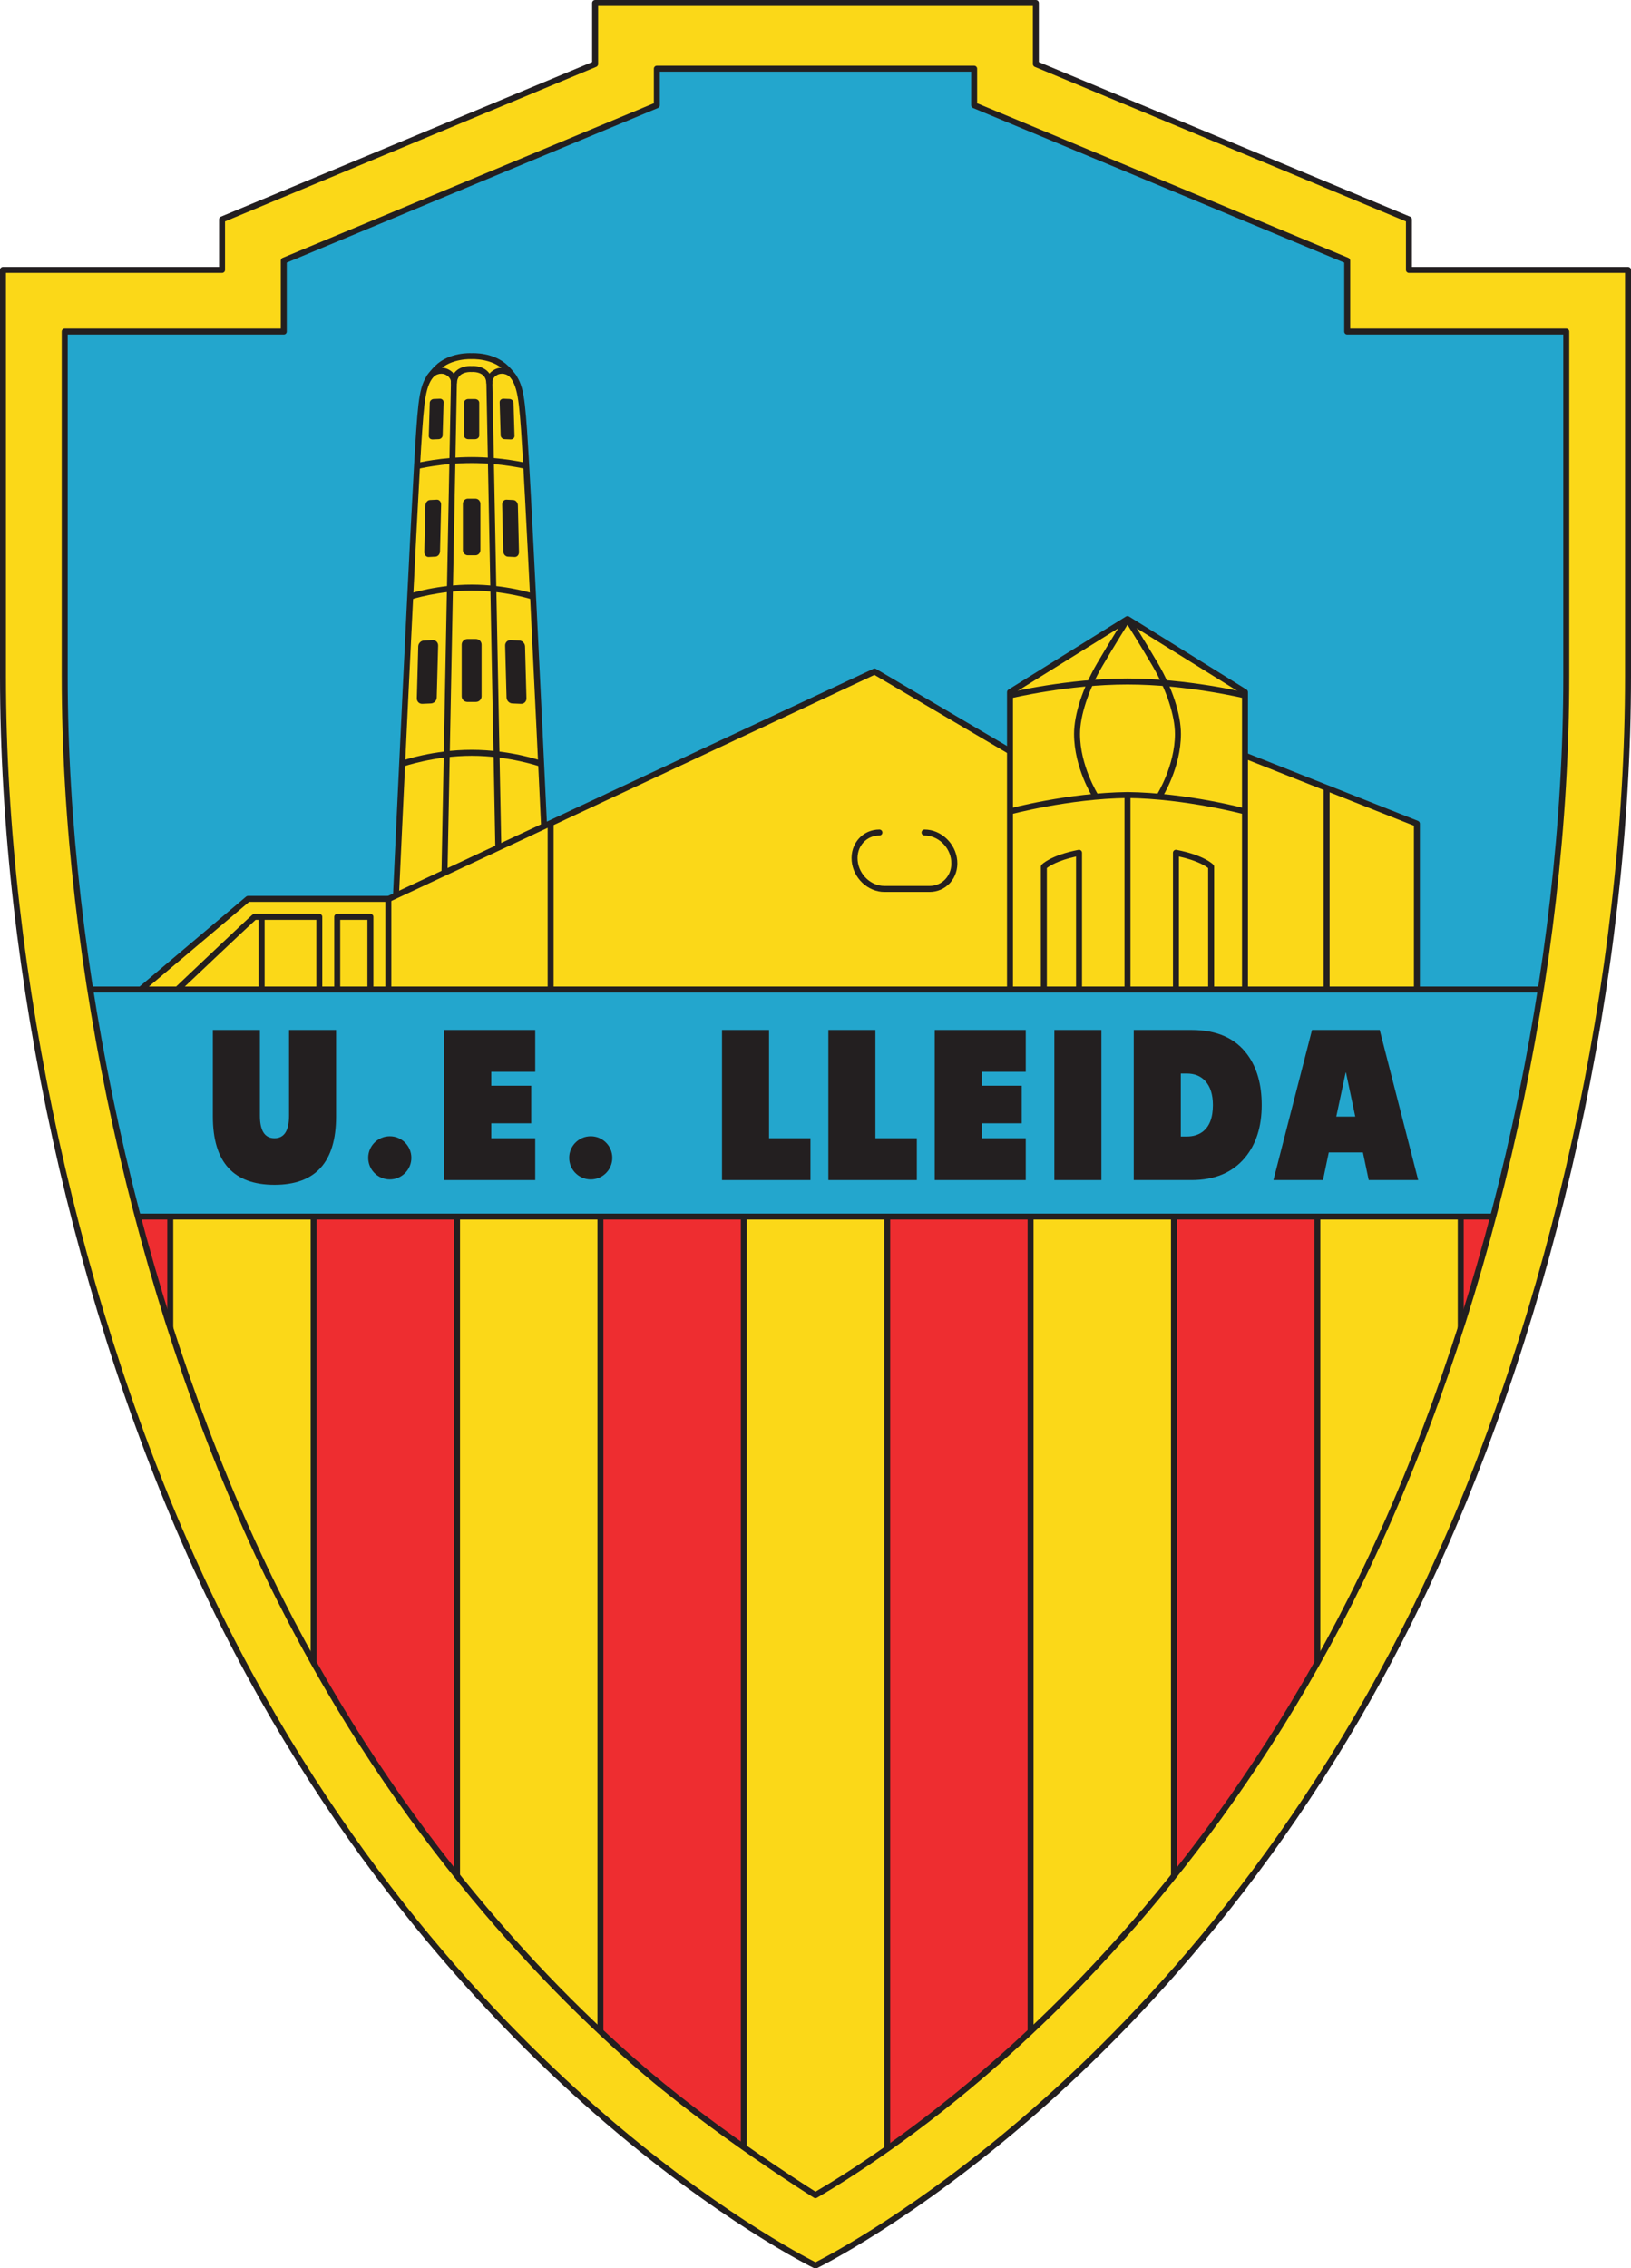 <?xml version="1.0" encoding="UTF-8"?>
<svg xmlns="http://www.w3.org/2000/svg" xmlns:xlink="http://www.w3.org/1999/xlink" width="450.45pt" height="626.37pt" viewBox="0 0 450.45 626.37" version="1.1">
<defs>
<clipPath id="clip1">
  <path d="M 0 0 L 450.449 0 L 450.449 626.371 L 0 626.371 Z M 0 0 "/>
</clipPath>
</defs>
<g id="surface1">
<path style=" stroke:none;fill-rule:nonzero;fill:rgb(13.699%,65.099%,80.399%);fill-opacity:1;" d="M 443.941 83.145 L 383.074 81.676 L 379.406 65.543 L 280.406 23.012 L 279.676 9.078 L 173.344 8.344 L 172.609 20.812 L 68.477 64.078 L 69.207 83.145 L 9.809 80.945 C 9.809 80.945 7.609 168.945 10.543 210.012 C 13.477 251.078 20.074 281.879 20.074 281.879 L 430.742 282.609 C 430.742 282.609 441.008 237.145 441.742 179.211 C 442.477 121.277 443.941 83.145 443.941 83.145 "/>
<path style=" stroke:none;fill-rule:nonzero;fill:rgb(98.399%,84.698%,9.399%);fill-opacity:1;" d="M 391.508 273.168 L 391.508 227.242 L 343.934 208.543 L 343.844 191.129 L 311.484 171.145 L 278.746 191.242 L 278.758 207.352 L 241.727 185.352 L 150.059 228.254 C 150.059 228.254 144.836 119.445 144.375 113.578 C 143.914 107.711 141.625 97.902 130.809 98.086 C 119.992 98.27 117.242 104.684 116.414 111.836 C 115.59 118.984 109.359 247.41 109.359 247.41 L 107.34 248.328 L 68.383 248.234 L 38.867 273.352 L 391.508 273.168 "/>
<path style=" stroke:none;fill-rule:nonzero;fill:rgb(98.399%,84.698%,9.399%);fill-opacity:1;" d="M 424.875 319.277 L 24.477 320.379 C 24.477 320.379 49.773 433.676 109.176 508.477 C 168.574 583.277 226.875 617.379 226.875 617.379 C 226.875 617.379 313.773 566.777 354.477 491.977 C 395.176 417.176 424.875 343.477 424.875 319.277 "/>
<path style=" stroke:none;fill-rule:nonzero;fill:rgb(93.3%,17.599%,18.799%);fill-opacity:1;" d="M 245.023 601.336 L 245.023 329.27 L 284.625 329.852 L 284.625 572.184 C 284.625 572.184 265.375 591.344 245.023 601.336 "/>
<path style=" stroke:none;fill-rule:nonzero;fill:rgb(13.699%,12.199%,12.5%);fill-opacity:1;" d="M 244.445 328.68 C 244.289 328.836 244.199 329.047 244.199 329.27 L 244.199 601.336 C 244.199 601.621 244.348 601.883 244.59 602.035 C 244.828 602.184 245.133 602.199 245.391 602.074 C 265.629 592.137 285.012 572.961 285.207 572.77 C 285.363 572.613 285.449 572.406 285.449 572.184 L 285.449 329.852 C 285.449 329.402 285.09 329.035 284.637 329.027 L 245.039 328.445 C 244.816 328.441 244.605 328.527 244.445 328.68 M 245.852 330.105 C 247.422 330.129 282.273 330.645 283.801 330.664 C 283.801 332.277 283.801 571.148 283.801 571.84 C 281.594 573.988 264.215 590.617 245.852 599.977 C 245.852 597.297 245.852 331.762 245.852 330.105 "/>
<path style=" stroke:none;fill-rule:nonzero;fill:rgb(93.3%,17.599%,18.799%);fill-opacity:1;" d="M 324.227 529.926 L 324.227 330.777 L 363.824 330.402 L 363.824 474.926 C 363.824 474.926 346.773 504.629 324.227 529.926 "/>
<path style=" stroke:none;fill-rule:nonzero;fill:rgb(13.699%,12.199%,12.5%);fill-opacity:1;" d="M 363.816 329.578 L 324.219 329.949 C 323.766 329.953 323.398 330.324 323.398 330.777 L 323.398 529.926 C 323.398 530.27 323.613 530.578 323.93 530.699 C 324.254 530.82 324.613 530.734 324.84 530.477 C 347.188 505.402 364.371 475.637 364.539 475.34 C 364.613 475.215 364.648 475.07 364.648 474.926 L 364.648 330.402 C 364.648 330.184 364.562 329.973 364.406 329.816 C 364.25 329.66 364.035 329.574 363.816 329.578 M 363 331.234 C 363 332.879 363 474.266 363 474.703 C 361.883 476.629 345.906 503.898 325.051 527.723 C 325.051 523.422 325.051 333.195 325.051 331.594 C 326.586 331.578 361.438 331.25 363 331.234 "/>
<path style=" stroke:none;fill-rule:nonzero;fill:rgb(93.3%,17.599%,18.799%);fill-opacity:1;" d="M 403.426 386.379 L 403.426 332.602 L 419.926 331.926 Z M 403.426 386.379 "/>
<path style=" stroke:none;fill-rule:nonzero;fill:rgb(13.699%,12.199%,12.5%);fill-opacity:1;" d="M 419.891 331.102 L 403.391 331.777 C 402.949 331.797 402.602 332.16 402.602 332.602 L 402.602 386.379 C 402.602 386.785 402.898 387.133 403.305 387.195 C 403.711 387.254 404.098 387.008 404.215 386.617 L 420.715 332.164 C 420.793 331.91 420.742 331.633 420.578 331.422 C 420.414 331.211 420.156 331.094 419.891 331.102 M 418.801 332.801 C 418.219 334.719 406.816 372.336 404.25 380.809 C 404.25 372.008 404.25 334.77 404.25 333.395 C 405.578 333.34 416.898 332.879 418.801 332.801 "/>
<path style=" stroke:none;fill-rule:nonzero;fill:rgb(93.3%,17.599%,18.799%);fill-opacity:1;" d="M 165.824 573.379 L 165.824 329.852 L 205.426 329.852 L 205.426 601.336 L 165.824 573.379 "/>
<path style=" stroke:none;fill-rule:nonzero;fill:rgb(13.699%,12.199%,12.5%);fill-opacity:1;" d="M 165.824 329.027 C 165.371 329.027 165 329.398 165 329.852 L 165 573.379 C 165 573.645 165.129 573.898 165.348 574.051 L 204.949 602.008 C 205.199 602.188 205.531 602.211 205.805 602.066 C 206.078 601.926 206.25 601.645 206.25 601.336 L 206.25 329.852 C 206.25 329.398 205.879 329.027 205.426 329.027 L 165.824 329.027 M 204.602 330.676 C 204.602 332.309 204.602 596.605 204.602 599.742 C 202.188 598.039 167.312 573.418 166.648 572.949 C 166.648 572.102 166.648 332.312 166.648 330.676 C 168.199 330.676 203.051 330.676 204.602 330.676 "/>
<path style=" stroke:none;fill-rule:nonzero;fill:rgb(93.3%,17.599%,18.799%);fill-opacity:1;" d="M 86.625 476.578 L 86.625 330.402 L 126.227 332.602 L 126.227 531.578 C 126.227 531.578 101.477 506.277 86.625 476.578 "/>
<path style=" stroke:none;fill-rule:nonzero;fill:rgb(13.699%,12.199%,12.5%);fill-opacity:1;" d="M 86.059 329.805 C 85.895 329.961 85.801 330.176 85.801 330.402 L 85.801 476.578 C 85.801 476.707 85.832 476.832 85.887 476.945 C 100.625 506.422 125.387 531.902 125.637 532.156 C 125.871 532.395 126.227 532.469 126.535 532.34 C 126.848 532.215 127.051 531.914 127.051 531.578 L 127.051 332.602 C 127.051 332.164 126.707 331.805 126.27 331.777 L 86.672 329.578 C 86.445 329.566 86.223 329.648 86.059 329.805 M 87.449 331.273 C 89.082 331.367 123.938 333.301 125.398 333.383 C 125.398 334.914 125.398 525.465 125.398 529.504 C 120.004 523.727 100.074 501.543 87.449 476.375 C 87.449 475.973 87.449 332.996 87.449 331.273 "/>
<path style=" stroke:none;fill-rule:nonzero;fill:rgb(93.3%,17.599%,18.799%);fill-opacity:1;" d="M 47.023 394.078 L 47.023 327.652 L 27.773 329.176 Z M 47.023 394.078 "/>
<path style=" stroke:none;fill-rule:nonzero;fill:rgb(13.699%,12.199%,12.5%);fill-opacity:1;" d="M 46.961 326.828 L 27.711 328.355 C 27.461 328.375 27.234 328.504 27.094 328.711 C 26.953 328.914 26.914 329.176 26.984 329.41 L 46.234 394.312 C 46.352 394.703 46.738 394.953 47.145 394.895 C 47.551 394.836 47.852 394.488 47.852 394.078 L 47.852 327.652 C 47.852 327.422 47.754 327.203 47.586 327.047 C 47.414 326.891 47.191 326.812 46.961 326.828 M 46.199 328.547 C 46.199 330.133 46.199 379.031 46.199 388.395 C 43.531 379.402 29.371 331.652 28.855 329.918 C 30.59 329.781 44.672 328.664 46.199 328.547 "/>
<path style=" stroke:none;fill-rule:nonzero;fill:rgb(13.699%,65.099%,80.399%);fill-opacity:1;" d="M 420.656 335.961 L 29.426 335.961 L 18.059 273.262 L 430.559 273.262 L 420.656 335.961 "/>
<path style=" stroke:none;fill-rule:nonzero;fill:rgb(13.699%,12.199%,12.5%);fill-opacity:1;" d="M 18.059 272.434 C 17.816 272.434 17.582 272.543 17.426 272.73 C 17.27 272.918 17.203 273.168 17.246 273.406 L 28.613 336.105 C 28.684 336.5 29.027 336.785 29.426 336.785 L 420.656 336.785 C 421.062 336.785 421.41 336.488 421.473 336.09 L 431.371 273.391 C 431.41 273.152 431.344 272.906 431.188 272.723 C 431.027 272.539 430.801 272.434 430.559 272.434 L 18.059 272.434 M 429.594 274.086 C 429.305 275.914 420.164 333.793 419.953 335.133 C 418.551 335.133 31.484 335.133 30.113 335.133 C 29.879 333.828 19.383 275.949 19.047 274.086 C 21.008 274.086 427.676 274.086 429.594 274.086 "/>
<path style=" stroke:none;fill-rule:nonzero;fill:rgb(13.699%,12.199%,12.5%);fill-opacity:1;" d="M 343.258 208.426 C 343.219 208.523 343.199 208.625 343.199 208.727 C 343.199 209.055 343.398 209.367 343.723 209.492 C 343.723 209.492 389.48 227.609 390.5 228.016 C 390.5 229.109 390.5 273.625 390.5 273.625 C 390.5 273.918 392.148 273.789 392.148 273.625 L 392.148 227.453 C 392.148 227.113 391.941 226.812 391.629 226.688 L 344.328 207.961 C 343.906 207.793 343.426 208 343.258 208.426 "/>
<path style=" stroke:none;fill-rule:nonzero;fill:rgb(13.699%,12.199%,12.5%);fill-opacity:1;" d="M 365.566 217.523 L 365.566 272.891 L 367.215 272.891 L 367.215 217.523 L 365.566 217.523 "/>
<path style=" stroke:none;fill-rule:nonzero;fill:rgb(13.699%,12.199%,12.5%);fill-opacity:1;" d="M 310.566 218.992 L 310.566 272.895 L 312.215 272.895 L 312.215 218.992 L 310.566 218.992 "/>
<path style=" stroke:none;fill-rule:nonzero;fill:rgb(13.699%,12.199%,12.5%);fill-opacity:1;" d="M 323.949 273.773 L 323.949 235.492 C 323.949 235.246 324.059 235.016 324.25 234.855 C 324.438 234.699 324.691 234.637 324.934 234.684 C 332.625 236.184 335 238.68 335.098 238.785 C 335.238 238.938 335.316 239.137 335.316 239.344 L 335.316 273.773 L 333.664 273.773 C 333.664 273.773 333.664 240.453 333.664 239.719 C 333.035 239.203 330.766 237.668 325.602 236.527 C 325.602 238.48 325.602 273.773 325.602 273.773 L 323.949 273.773 "/>
<path style=" stroke:none;fill-rule:nonzero;fill:rgb(13.699%,12.199%,12.5%);fill-opacity:1;" d="M 310.695 171.402 C 310.738 171.469 315.004 178.23 318.379 184.027 C 322.152 190.512 324.5 197.656 324.5 202.676 C 324.5 211.484 319.547 219.391 319.496 219.469 L 320.887 220.355 C 321.102 220.016 326.148 211.977 326.148 202.676 C 326.148 197.305 323.777 190.02 319.805 183.195 C 316.414 177.375 312.133 170.59 312.09 170.52 L 310.695 171.402 "/>
<path style=" stroke:none;fill-rule:nonzero;fill:rgb(13.699%,12.199%,12.5%);fill-opacity:1;" d="M 278.746 191.242 L 279.137 192.844 C 279.293 192.809 295.004 189.02 311.391 189.02 C 327.777 189.02 343.488 192.809 343.645 192.844 L 344.035 191.242 C 343.879 191.203 327.984 187.367 311.391 187.367 C 294.801 187.367 278.902 191.203 278.746 191.242 "/>
<path style=" stroke:none;fill-rule:nonzero;fill:rgb(13.699%,12.199%,12.5%);fill-opacity:1;" d="M 278.539 223.332 L 278.977 224.922 C 279.137 224.879 295.203 220.551 311.398 220.367 C 327.578 220.551 343.648 224.879 343.809 224.922 L 344.242 223.332 C 344.078 223.285 327.816 218.902 311.398 218.719 C 294.965 218.902 278.703 223.285 278.539 223.332 "/>
<path style=" stroke:none;fill-rule:nonzero;fill:rgb(13.699%,12.199%,12.5%);fill-opacity:1;" d="M 287.465 273.773 L 287.465 239.344 C 287.465 239.137 287.547 238.938 287.684 238.785 C 287.781 238.68 290.156 236.184 297.852 234.684 C 298.09 234.637 298.344 234.699 298.531 234.855 C 298.723 235.016 298.832 235.246 298.832 235.492 L 298.832 273.773 L 297.184 273.773 C 297.184 273.773 297.184 238.48 297.184 236.527 C 292.02 237.668 289.75 239.203 289.117 239.719 C 289.117 240.453 289.117 273.773 289.117 273.773 L 287.465 273.773 "/>
<path style=" stroke:none;fill-rule:nonzero;fill:rgb(13.699%,12.199%,12.5%);fill-opacity:1;" d="M 302.98 183.195 C 299.004 190.02 296.633 197.305 296.633 202.676 C 296.633 211.977 301.68 220.016 301.895 220.355 L 303.289 219.469 C 303.238 219.391 298.281 211.484 298.281 202.676 C 298.281 197.656 300.629 190.512 304.402 184.027 C 307.777 178.23 312.047 171.469 312.09 171.402 L 310.695 170.52 C 310.652 170.59 306.367 177.375 302.98 183.195 "/>
<path style=" stroke:none;fill-rule:nonzero;fill:rgb(13.699%,12.199%,12.5%);fill-opacity:1;" d="M 129.066 176.461 C 128.211 176.461 127.508 177.164 127.508 178.02 L 127.508 192.273 C 127.508 193.129 128.211 193.832 129.066 193.832 L 131.449 193.832 C 132.309 193.832 133.008 193.129 133.008 192.273 L 133.008 178.02 C 133.008 177.164 132.309 176.461 131.449 176.461 L 129.066 176.461 "/>
<path style=" stroke:none;fill-rule:nonzero;fill:rgb(13.699%,12.199%,12.5%);fill-opacity:1;" d="M 129.211 137.715 C 128.457 137.715 127.84 138.344 127.84 139.117 L 127.84 151.945 C 127.84 152.719 128.457 153.348 129.211 153.348 L 131.309 153.348 C 132.062 153.348 132.68 152.719 132.68 151.945 L 132.68 139.117 C 132.68 138.344 132.062 137.715 131.309 137.715 L 129.211 137.715 "/>
<path style=" stroke:none;fill-rule:nonzero;fill:rgb(13.699%,12.199%,12.5%);fill-opacity:1;" d="M 141.027 176.773 C 140.172 176.738 139.488 177.41 139.512 178.277 L 139.898 192.621 C 139.922 193.484 140.641 194.223 141.496 194.258 L 143.879 194.359 C 144.734 194.395 145.414 193.719 145.395 192.855 L 145.008 178.512 C 144.984 177.645 144.266 176.91 143.406 176.875 L 141.027 176.773 "/>
<path style=" stroke:none;fill-rule:nonzero;fill:rgb(13.699%,12.199%,12.5%);fill-opacity:1;" d="M 139.883 137.992 C 139.207 137.961 138.672 138.566 138.688 139.348 L 138.992 152.258 C 139.008 153.035 139.578 153.699 140.254 153.73 L 142.133 153.824 C 142.809 153.855 143.348 153.246 143.328 152.469 L 143.027 139.559 C 143.008 138.781 142.438 138.117 141.766 138.086 L 139.883 137.992 "/>
<path style=" stroke:none;fill-rule:nonzero;fill:rgb(13.699%,12.199%,12.5%);fill-opacity:1;" d="M 129.352 110.195 C 128.699 110.195 128.164 110.645 128.164 111.191 L 128.164 120.297 C 128.164 120.844 128.699 121.293 129.352 121.293 L 131.164 121.293 C 131.816 121.293 132.352 120.844 132.352 120.297 L 132.352 111.191 C 132.352 110.645 131.816 110.195 131.164 110.195 L 129.352 110.195 "/>
<path style=" stroke:none;fill-rule:nonzero;fill:rgb(13.699%,12.199%,12.5%);fill-opacity:1;" d="M 139.055 110.121 C 138.461 110.098 137.984 110.527 138 111.082 L 138.27 120.246 C 138.285 120.797 138.785 121.266 139.383 121.289 L 141.039 121.355 C 141.633 121.379 142.109 120.949 142.094 120.395 L 141.824 111.23 C 141.809 110.68 141.309 110.207 140.711 110.184 L 139.055 110.121 "/>
<path style=" stroke:none;fill-rule:nonzero;fill:rgb(13.699%,12.199%,12.5%);fill-opacity:1;" d="M 136.676 102.016 C 134.059 103.367 134.332 105.711 134.344 105.812 C 134.402 106.258 134.809 106.57 135.254 106.52 C 135.703 106.469 136.027 106.059 135.98 105.609 C 135.969 105.477 135.898 104.273 137.43 103.48 C 138.301 103.035 140.031 102.965 141.234 104.609 C 141.504 104.98 142.02 105.059 142.387 104.789 C 142.754 104.52 142.836 104.004 142.566 103.637 C 140.941 101.414 138.371 101.141 136.676 102.016 "/>
<path style=" stroke:none;fill-rule:nonzero;fill:rgb(13.699%,12.199%,12.5%);fill-opacity:1;" d="M 119.488 176.773 C 120.348 176.738 121.027 177.41 121.004 178.277 L 120.617 192.621 C 120.598 193.484 119.879 194.223 119.02 194.258 L 116.641 194.359 C 115.785 194.395 115.102 193.719 115.125 192.855 L 115.512 178.512 C 115.531 177.645 116.254 176.91 117.109 176.875 L 119.488 176.773 "/>
<path style=" stroke:none;fill-rule:nonzero;fill:rgb(13.699%,12.199%,12.5%);fill-opacity:1;" d="M 120.633 137.992 C 121.309 137.961 121.848 138.566 121.828 139.348 L 121.523 152.258 C 121.508 153.035 120.941 153.699 120.262 153.73 L 118.383 153.824 C 117.707 153.855 117.172 153.246 117.188 152.469 L 117.492 139.559 C 117.512 138.781 118.078 138.117 118.754 138.086 L 120.633 137.992 "/>
<path style=" stroke:none;fill-rule:nonzero;fill:rgb(13.699%,12.199%,12.5%);fill-opacity:1;" d="M 121.465 110.121 C 122.059 110.098 122.531 110.527 122.516 111.082 L 122.25 120.246 C 122.234 120.797 121.734 121.266 121.137 121.289 L 119.48 121.355 C 118.883 121.379 118.41 120.949 118.426 120.395 L 118.691 111.23 C 118.711 110.68 119.211 110.207 119.805 110.184 L 121.465 110.121 "/>
<path style=" stroke:none;fill-rule:nonzero;fill:rgb(13.699%,12.199%,12.5%);fill-opacity:1;" d="M 130.258 126.227 C 121.914 126.227 115.262 127.84 114.984 127.906 L 115.379 129.512 C 115.441 129.492 122.121 127.879 130.258 127.879 C 138.395 127.879 145.074 129.492 145.141 129.512 L 145.535 127.906 C 145.254 127.84 138.605 126.227 130.258 126.227 "/>
<path style=" stroke:none;fill-rule:nonzero;fill:rgb(13.699%,12.199%,12.5%);fill-opacity:1;" d="M 130.258 161.453 C 120.906 161.453 113.449 163.84 113.137 163.941 L 113.648 165.512 C 113.723 165.488 121.18 163.102 130.258 163.102 C 139.34 163.102 146.797 165.488 146.871 165.512 L 147.379 163.941 C 147.066 163.84 139.613 161.453 130.258 161.453 "/>
<path style=" stroke:none;fill-rule:nonzero;fill:rgb(13.699%,12.199%,12.5%);fill-opacity:1;" d="M 130.258 207.059 C 119.617 207.059 111.137 210.023 110.777 210.148 L 111.328 211.703 C 111.414 211.676 119.914 208.711 130.258 208.711 C 140.605 208.711 149.102 211.676 149.188 211.703 L 149.738 210.148 C 149.383 210.023 140.902 207.059 130.258 207.059 "/>
<path style=" stroke:none;fill-rule:nonzero;fill:rgb(13.699%,12.199%,12.5%);fill-opacity:1;" d="M 117.953 103.637 C 117.684 104.004 117.762 104.523 118.133 104.789 C 118.496 105.059 119.016 104.98 119.285 104.609 C 120.488 102.965 122.219 103.035 123.086 103.48 C 124.621 104.273 124.551 105.477 124.535 105.609 C 124.492 106.059 124.812 106.469 125.262 106.52 C 125.711 106.57 126.113 106.258 126.172 105.812 C 126.188 105.711 126.457 103.367 123.844 102.016 C 122.145 101.141 119.574 101.414 117.953 103.637 "/>
<path style=" stroke:none;fill-rule:nonzero;fill:rgb(13.699%,12.199%,12.5%);fill-opacity:1;" d="M 310.953 170.258 L 278.508 190.426 C 278.266 190.578 278.117 190.844 278.117 191.129 L 278.117 273.262 C 278.117 273.715 279.766 273.715 279.766 273.262 C 279.766 273.262 279.766 192.492 279.766 191.586 C 280.516 191.121 310.555 172.453 311.391 171.93 C 312.23 172.453 342.266 191.121 343.016 191.586 C 343.016 192.492 343.016 273.262 343.016 273.262 C 343.016 273.715 344.664 273.715 344.664 273.262 L 344.664 191.129 C 344.664 190.844 344.52 190.578 344.277 190.426 L 311.828 170.258 C 311.559 170.094 311.223 170.094 310.953 170.258 "/>
<path style=" stroke:none;fill-rule:nonzero;fill:rgb(13.699%,12.199%,12.5%);fill-opacity:1;" d="M 241.191 184.695 L 106.809 247.578 C 106.395 247.773 106.219 248.266 106.41 248.676 C 106.605 249.09 107.098 249.27 107.508 249.074 C 107.508 249.074 240.715 186.742 241.496 186.375 C 242.23 186.809 278.523 208.156 278.523 208.156 C 278.914 208.387 279.754 206.965 279.359 206.734 L 241.961 184.734 C 241.727 184.594 241.438 184.582 241.191 184.695 "/>
<path style=" stroke:none;fill-rule:nonzero;fill:rgb(13.699%,12.199%,12.5%);fill-opacity:1;" d="M 130.207 97.539 C 130.055 97.52 124.027 97.191 120.141 101.078 C 116.25 104.969 115.754 107.523 114.953 118.836 C 113.504 139.324 108.586 246.293 108.535 247.371 L 110.184 247.449 C 110.23 246.371 115.148 139.422 116.598 118.953 C 117.41 107.488 117.938 105.613 121.309 102.242 C 124.66 98.895 130.152 99.18 130.211 99.184 C 130.363 99.18 135.855 98.895 139.211 102.242 C 142.578 105.613 143.105 107.488 143.918 118.953 C 144.977 133.891 147.82 193.59 149.426 227.844 L 151.07 227.766 C 149.469 193.504 146.621 133.789 145.566 118.836 C 144.766 107.523 144.27 104.969 140.375 101.078 C 136.488 97.191 130.461 97.52 130.207 97.539 "/>
<path style=" stroke:none;fill-rule:nonzero;fill:rgb(13.699%,12.199%,12.5%);fill-opacity:1;" d="M 130.27 101.09 C 130.289 101.09 130.312 101.09 130.336 101.09 C 130.328 101.09 130.27 101.09 130.258 101.09 C 130.246 101.09 130.188 101.09 130.184 101.09 C 130.207 101.09 130.227 101.09 130.25 101.09 C 129.945 101.066 127.656 100.941 126.035 102.379 C 125.082 103.219 124.578 104.402 124.531 105.895 L 121.93 241.152 C 121.922 241.609 123.57 241.641 123.582 241.188 L 126.18 105.934 C 126.211 104.918 126.52 104.156 127.121 103.617 C 128.281 102.586 130.168 102.73 130.188 102.734 C 130.234 102.738 130.285 102.738 130.332 102.734 C 130.352 102.73 132.234 102.586 133.395 103.617 C 133.996 104.156 134.305 104.918 134.34 105.945 L 136.801 234.047 C 136.809 234.504 138.457 234.469 138.449 234.016 L 135.988 105.902 C 135.941 104.402 135.434 103.219 134.48 102.379 C 132.859 100.941 130.574 101.066 130.27 101.09 M 130.25 101.09 C 130.254 101.09 130.266 101.09 130.27 101.09 C 130.262 101.09 130.258 101.09 130.25 101.09 "/>
<path style=" stroke:none;fill-rule:nonzero;fill:rgb(13.699%,12.199%,12.5%);fill-opacity:1;" d="M 102.301 252.359 L 93.133 252.367 C 92.676 252.367 92.309 252.734 92.309 253.191 L 92.309 272.527 C 92.309 272.984 92.68 273.352 93.133 273.352 C 93.59 273.352 93.961 272.984 93.961 272.527 C 93.961 272.527 93.961 255.527 93.961 254.016 C 95.191 254.016 100.242 254.012 101.477 254.012 C 101.477 255.523 101.477 272.527 101.477 272.527 C 101.477 272.984 101.844 273.352 102.301 273.352 C 102.754 273.352 103.125 272.984 103.125 272.527 L 103.125 253.184 C 103.125 252.965 103.039 252.758 102.883 252.602 C 102.727 252.445 102.52 252.359 102.301 252.359 "/>
<path style=" stroke:none;fill-rule:nonzero;fill:rgb(13.699%,12.199%,12.5%);fill-opacity:1;" d="M 69.762 252.551 C 68.449 253.648 49.266 271.844 48.453 272.617 C 48.121 272.93 48.105 273.453 48.422 273.781 C 48.734 274.113 49.258 274.129 49.586 273.812 C 49.781 273.629 68.32 256.043 70.602 254.012 C 71.18 254.012 85.887 254.016 87.359 254.016 C 87.359 255.527 87.359 272.527 87.359 272.527 C 87.359 272.984 87.727 273.352 88.184 273.352 C 88.641 273.352 89.008 272.984 89.008 272.527 L 89.008 253.191 C 89.008 252.734 88.641 252.367 88.184 252.367 L 70.289 252.359 C 70.094 252.359 69.91 252.43 69.762 252.551 "/>
<path style=" stroke:none;fill-rule:nonzero;fill:rgb(13.699%,12.199%,12.5%);fill-opacity:1;" d="M 104.773 247.41 L 68.496 247.41 C 68.301 247.41 68.109 247.48 67.965 247.605 L 38.379 272.586 C 38.031 272.879 37.988 273.398 38.281 273.746 C 38.578 274.094 39.098 274.141 39.445 273.844 C 39.445 273.844 68.344 249.445 68.797 249.059 C 69.391 249.059 105.691 249.059 106.426 249.059 C 106.426 250.602 106.426 272.527 106.426 272.527 C 106.426 272.984 106.797 273.352 107.25 273.352 C 107.703 273.352 108.074 272.984 108.074 272.527 L 108.074 248.234 C 108.074 247.781 107.703 247.41 107.25 247.41 L 104.773 247.41 "/>
<path style=" stroke:none;fill-rule:nonzero;fill:rgb(13.699%,12.199%,12.5%);fill-opacity:1;" d="M 71.43 253.207 L 71.43 273.078 L 73.082 273.078 L 73.082 253.207 L 71.43 253.207 "/>
<path style=" stroke:none;fill-rule:nonzero;fill:rgb(13.699%,12.199%,12.5%);fill-opacity:1;" d="M 151.25 227.496 L 151.25 273.145 L 152.898 273.145 L 152.898 227.496 L 151.25 227.496 "/>
<path style=" stroke:none;fill-rule:nonzero;fill:rgb(13.699%,12.199%,12.5%);fill-opacity:1;" d="M 254.52 229.902 C 254.52 230.359 254.891 230.727 255.344 230.727 C 259.074 230.727 262.383 233.887 262.727 237.766 C 262.895 239.672 262.324 241.445 261.125 242.754 C 260 243.984 258.434 244.66 256.719 244.66 L 244.246 244.66 C 240.516 244.66 237.203 241.504 236.863 237.621 C 236.695 235.715 237.266 233.941 238.465 232.633 C 239.59 231.402 241.156 230.727 242.871 230.727 C 243.328 230.727 243.699 230.359 243.699 229.902 C 243.699 229.445 243.328 229.078 242.871 229.078 C 240.688 229.078 238.691 229.945 237.246 231.52 C 235.73 233.176 235.012 235.395 235.219 237.766 C 235.637 242.477 239.684 246.309 244.246 246.309 L 256.719 246.309 C 258.902 246.309 260.898 245.445 262.344 243.871 C 263.859 242.215 264.578 239.996 264.371 237.621 C 263.953 232.91 259.906 229.078 255.344 229.078 C 254.891 229.078 254.52 229.445 254.52 229.902 "/>
<path style=" stroke:none;fill-rule:nonzero;fill:rgb(13.699%,12.199%,12.5%);fill-opacity:1;" d="M 92.82 308.34 C 92.82 320.902 87.148 327.184 75.805 327.184 C 64.461 327.184 58.789 320.902 58.789 308.34 L 58.789 284.422 L 71.785 284.422 L 71.785 308.098 C 71.785 312.254 73.125 314.328 75.805 314.328 C 78.488 314.328 79.828 312.254 79.828 308.098 L 79.828 284.422 L 92.82 284.422 L 92.82 308.34 "/>
<path style=" stroke:none;fill-rule:nonzero;fill:rgb(13.699%,12.199%,12.5%);fill-opacity:1;" d="M 147.824 325.879 L 122.684 325.879 L 122.684 284.422 L 147.824 284.422 L 147.824 295.973 L 135.68 295.973 L 135.68 299.82 L 146.719 299.82 L 146.719 310.203 L 135.68 310.203 L 135.68 314.328 L 147.824 314.328 L 147.824 325.879 "/>
<path style=" stroke:none;fill-rule:nonzero;fill:rgb(13.699%,12.199%,12.5%);fill-opacity:1;" d="M 223.836 325.879 L 199.402 325.879 L 199.402 284.422 L 212.395 284.422 L 212.395 314.328 L 223.836 314.328 L 223.836 325.879 "/>
<path style=" stroke:none;fill-rule:nonzero;fill:rgb(13.699%,12.199%,12.5%);fill-opacity:1;" d="M 253.215 325.879 L 228.777 325.879 L 228.777 284.422 L 241.77 284.422 L 241.77 314.328 L 253.215 314.328 L 253.215 325.879 "/>
<path style=" stroke:none;fill-rule:nonzero;fill:rgb(13.699%,12.199%,12.5%);fill-opacity:1;" d="M 283.293 325.879 L 258.152 325.879 L 258.152 284.422 L 283.293 284.422 L 283.293 295.973 L 271.145 295.973 L 271.145 299.82 L 282.188 299.82 L 282.188 310.203 L 271.145 310.203 L 271.145 314.328 L 283.293 314.328 L 283.293 325.879 "/>
<path style=" stroke:none;fill-rule:nonzero;fill:rgb(13.699%,12.199%,12.5%);fill-opacity:1;" d="M 304.188 325.879 L 291.195 325.879 L 291.195 284.422 L 304.188 284.422 L 304.188 325.879 "/>
<path style=" stroke:none;fill-rule:nonzero;fill:rgb(13.699%,12.199%,12.5%);fill-opacity:1;" d="M 348.457 305.148 C 348.457 311.145 346.914 315.996 343.828 319.703 C 340.383 323.82 335.453 325.879 329.051 325.879 L 313.117 325.879 L 313.117 284.422 L 329.051 284.422 C 336.066 284.422 341.234 286.711 344.555 291.297 C 347.156 294.875 348.457 299.492 348.457 305.148 M 334.98 305.164 C 334.98 302.297 334.285 300.09 332.898 298.551 C 331.637 297.152 329.934 296.453 327.797 296.453 L 326.113 296.453 L 326.113 313.848 L 327.797 313.848 C 329.469 313.848 330.879 313.434 332.031 312.609 C 334 311.195 334.98 308.711 334.98 305.164 "/>
<path style=" stroke:none;fill-rule:nonzero;fill:rgb(13.699%,12.199%,12.5%);fill-opacity:1;" d="M 391.68 325.879 L 378.016 325.879 L 376.414 318.246 L 366.984 318.246 L 365.387 325.879 L 351.699 325.879 L 362.352 284.422 L 381.047 284.422 L 391.68 325.879 M 374.301 308.348 L 371.734 296.176 L 371.641 296.176 L 369.055 308.348 L 374.301 308.348 "/>
<path style=" stroke:none;fill-rule:nonzero;fill:rgb(13.699%,12.199%,12.5%);fill-opacity:1;" d="M 169.109 319.734 C 169.109 323.027 166.441 325.695 163.152 325.695 C 159.863 325.695 157.195 323.027 157.195 319.734 C 157.195 316.445 159.863 313.777 163.152 313.777 C 166.441 313.777 169.109 316.445 169.109 319.734 "/>
<path style=" stroke:none;fill-rule:nonzero;fill:rgb(13.699%,12.199%,12.5%);fill-opacity:1;" d="M 113.609 319.734 C 113.609 323.027 110.941 325.695 107.652 325.695 C 104.359 325.695 101.691 323.027 101.691 319.734 C 101.691 316.445 104.359 313.777 107.652 313.777 C 110.941 313.777 113.609 316.445 113.609 319.734 "/>
<path style=" stroke:none;fill-rule:nonzero;fill:rgb(98.399%,84.698%,9.399%);fill-opacity:1;" d="M 225.227 625.629 C 225.227 625.629 120.359 575.027 55.824 436.426 C 15.953 350.793 0.824 254.926 0.824 186.727 L 0.824 74.527 L 61.324 74.527 L 61.324 60.594 L 164.359 17.695 L 164.359 0.828 L 286.09 0.828 L 286.09 17.695 L 389.125 60.594 L 389.125 74.527 L 449.625 74.527 L 449.625 186.727 C 449.625 254.926 434.496 350.793 394.625 436.426 C 330.09 575.027 225.227 625.629 225.227 625.629 M 225.215 606.199 C 235.02 600.473 253.621 588.559 275.52 569.273 C 305.242 543.102 347.355 497.559 379.168 429.23 C 412.609 357.406 432.574 266.754 432.574 186.727 C 432.574 186.727 432.574 116.102 432.574 91.578 C 414.988 91.578 372.074 91.578 372.074 91.578 C 372.074 91.578 372.074 72.734 372.074 71.965 C 355.141 64.914 269.039 29.062 269.039 29.062 L 269.039 18.977 L 181.406 18.977 L 181.406 29.062 C 181.406 29.062 95.309 64.914 78.375 71.965 C 78.375 72.734 78.375 91.578 78.375 91.578 C 78.375 91.578 35.465 91.578 17.875 91.578 C 17.875 116.102 17.875 186.727 17.875 186.727 C 17.875 266.754 37.84 357.406 71.281 429.23 C 103.098 497.559 145.207 543.102 174.93 569.273 C 196.828 588.559 225.215 606.199 225.215 606.199 "/>
<g clip-path="url(#clip1)" clip-rule="nonzero">
<path style=" stroke:none;fill-rule:nonzero;fill:rgb(13.699%,12.199%,12.5%);fill-opacity:1;" d="M 164.359 0.004 C 163.902 0.004 163.531 0.371 163.531 0.828 C 163.531 0.828 163.531 16.113 163.531 17.145 C 162.527 17.562 61.008 59.832 61.008 59.832 C 60.699 59.961 60.5 60.262 60.5 60.594 C 60.5 60.594 60.5 72.242 60.5 73.703 C 58.895 73.703 0.824 73.703 0.824 73.703 C 0.371 73.703 0 74.07 0 74.527 L 0 186.727 C 0 269.23 20.59 362.707 55.078 436.773 C 88.473 508.504 132.844 556.223 164.184 583.621 C 198.156 613.328 224.602 626.242 224.867 626.371 C 225.094 626.48 225.355 626.48 225.586 626.371 C 225.848 626.242 252.293 613.328 286.27 583.621 C 317.605 556.223 361.977 508.504 395.371 436.773 C 429.859 362.707 450.449 269.23 450.449 186.727 L 450.449 74.527 C 450.449 74.07 450.078 73.703 449.625 73.703 C 449.625 73.703 391.555 73.703 389.949 73.703 C 389.949 72.242 389.949 60.594 389.949 60.594 C 389.949 60.262 389.75 59.961 389.441 59.832 C 389.441 59.832 287.922 17.562 286.914 17.145 C 286.914 16.113 286.914 0.828 286.914 0.828 C 286.914 0.371 286.547 0.004 286.09 0.004 L 164.359 0.004 M 285.266 1.652 C 285.266 3.145 285.266 17.695 285.266 17.695 C 285.266 18.027 285.469 18.328 285.773 18.457 C 285.773 18.457 387.293 60.727 388.301 61.145 C 388.301 62.16 388.301 74.527 388.301 74.527 C 388.301 74.984 388.672 75.352 389.125 75.352 C 389.125 75.352 447.195 75.352 448.801 75.352 C 448.801 76.977 448.801 186.727 448.801 186.727 C 448.801 269 428.27 362.219 393.879 436.078 C 360.613 507.516 316.438 555.047 285.23 582.336 C 253.551 610.047 228.48 623.066 225.227 624.707 C 221.973 623.066 196.898 610.047 165.219 582.336 C 134.016 555.047 89.836 507.516 56.574 436.078 C 22.184 362.219 1.648 269 1.648 186.727 C 1.648 186.727 1.648 76.977 1.648 75.352 C 3.254 75.352 61.324 75.352 61.324 75.352 C 61.781 75.352 62.148 74.984 62.148 74.527 C 62.148 74.527 62.148 62.16 62.148 61.145 C 63.156 60.727 164.676 18.457 164.676 18.457 C 164.984 18.328 165.184 18.027 165.184 17.695 C 165.184 17.695 165.184 3.145 165.184 1.652 C 166.801 1.652 283.648 1.652 285.266 1.652 "/>
</g>
<path style=" stroke:none;fill-rule:nonzero;fill:rgb(13.699%,12.199%,12.5%);fill-opacity:1;" d="M 181.406 18.152 C 180.953 18.152 180.582 18.52 180.582 18.977 C 180.582 18.977 180.582 27.531 180.582 28.516 C 179.578 28.934 78.059 71.203 78.059 71.203 C 77.75 71.328 77.551 71.633 77.551 71.965 C 77.551 71.965 77.551 89.238 77.551 90.754 C 75.945 90.754 17.875 90.754 17.875 90.754 C 17.418 90.754 17.051 91.121 17.051 91.578 L 17.051 186.727 C 17.051 266.867 37.043 357.652 70.535 429.578 C 102.41 498.035 144.602 543.668 174.387 569.895 C 196.086 589 224.496 606.723 224.781 606.898 C 225.039 607.059 225.367 607.062 225.633 606.91 C 234.93 601.484 253.848 589.457 276.062 569.895 C 305.848 543.668 348.039 498.039 379.914 429.578 C 413.406 357.652 433.398 266.867 433.398 186.727 L 433.398 91.578 C 433.398 91.121 433.031 90.754 432.574 90.754 C 432.574 90.754 374.504 90.754 372.898 90.754 C 372.898 89.238 372.898 71.965 372.898 71.965 C 372.898 71.633 372.699 71.328 372.391 71.203 C 372.391 71.203 270.871 28.934 269.867 28.516 C 269.867 27.531 269.867 18.977 269.867 18.977 C 269.867 18.52 269.496 18.152 269.039 18.152 L 181.406 18.152 M 268.215 19.801 C 268.215 21.191 268.215 29.062 268.215 29.062 C 268.215 29.398 268.414 29.699 268.727 29.824 C 268.727 29.824 370.242 72.094 371.25 72.512 C 371.25 73.555 371.25 91.578 371.25 91.578 C 371.25 92.031 371.621 92.402 372.074 92.402 C 372.074 92.402 430.145 92.402 431.75 92.402 C 431.75 94.023 431.75 186.727 431.75 186.727 C 431.75 266.637 411.812 357.164 378.422 428.883 C 346.664 497.082 304.641 542.535 274.973 568.656 C 253.164 587.859 234.605 599.73 225.227 605.23 C 221.656 602.98 195.648 586.418 175.477 568.656 C 145.812 542.535 103.785 497.082 72.031 428.883 C 38.637 357.164 18.699 266.641 18.699 186.727 C 18.699 186.727 18.699 94.023 18.699 92.402 C 20.305 92.402 78.375 92.402 78.375 92.402 C 78.832 92.402 79.199 92.031 79.199 91.578 C 79.199 91.578 79.199 73.555 79.199 72.512 C 80.207 72.094 181.727 29.824 181.727 29.824 C 182.031 29.699 182.234 29.398 182.234 29.062 C 182.234 29.062 182.234 21.191 182.234 19.801 C 183.836 19.801 266.613 19.801 268.215 19.801 "/>
</g>
</svg>
